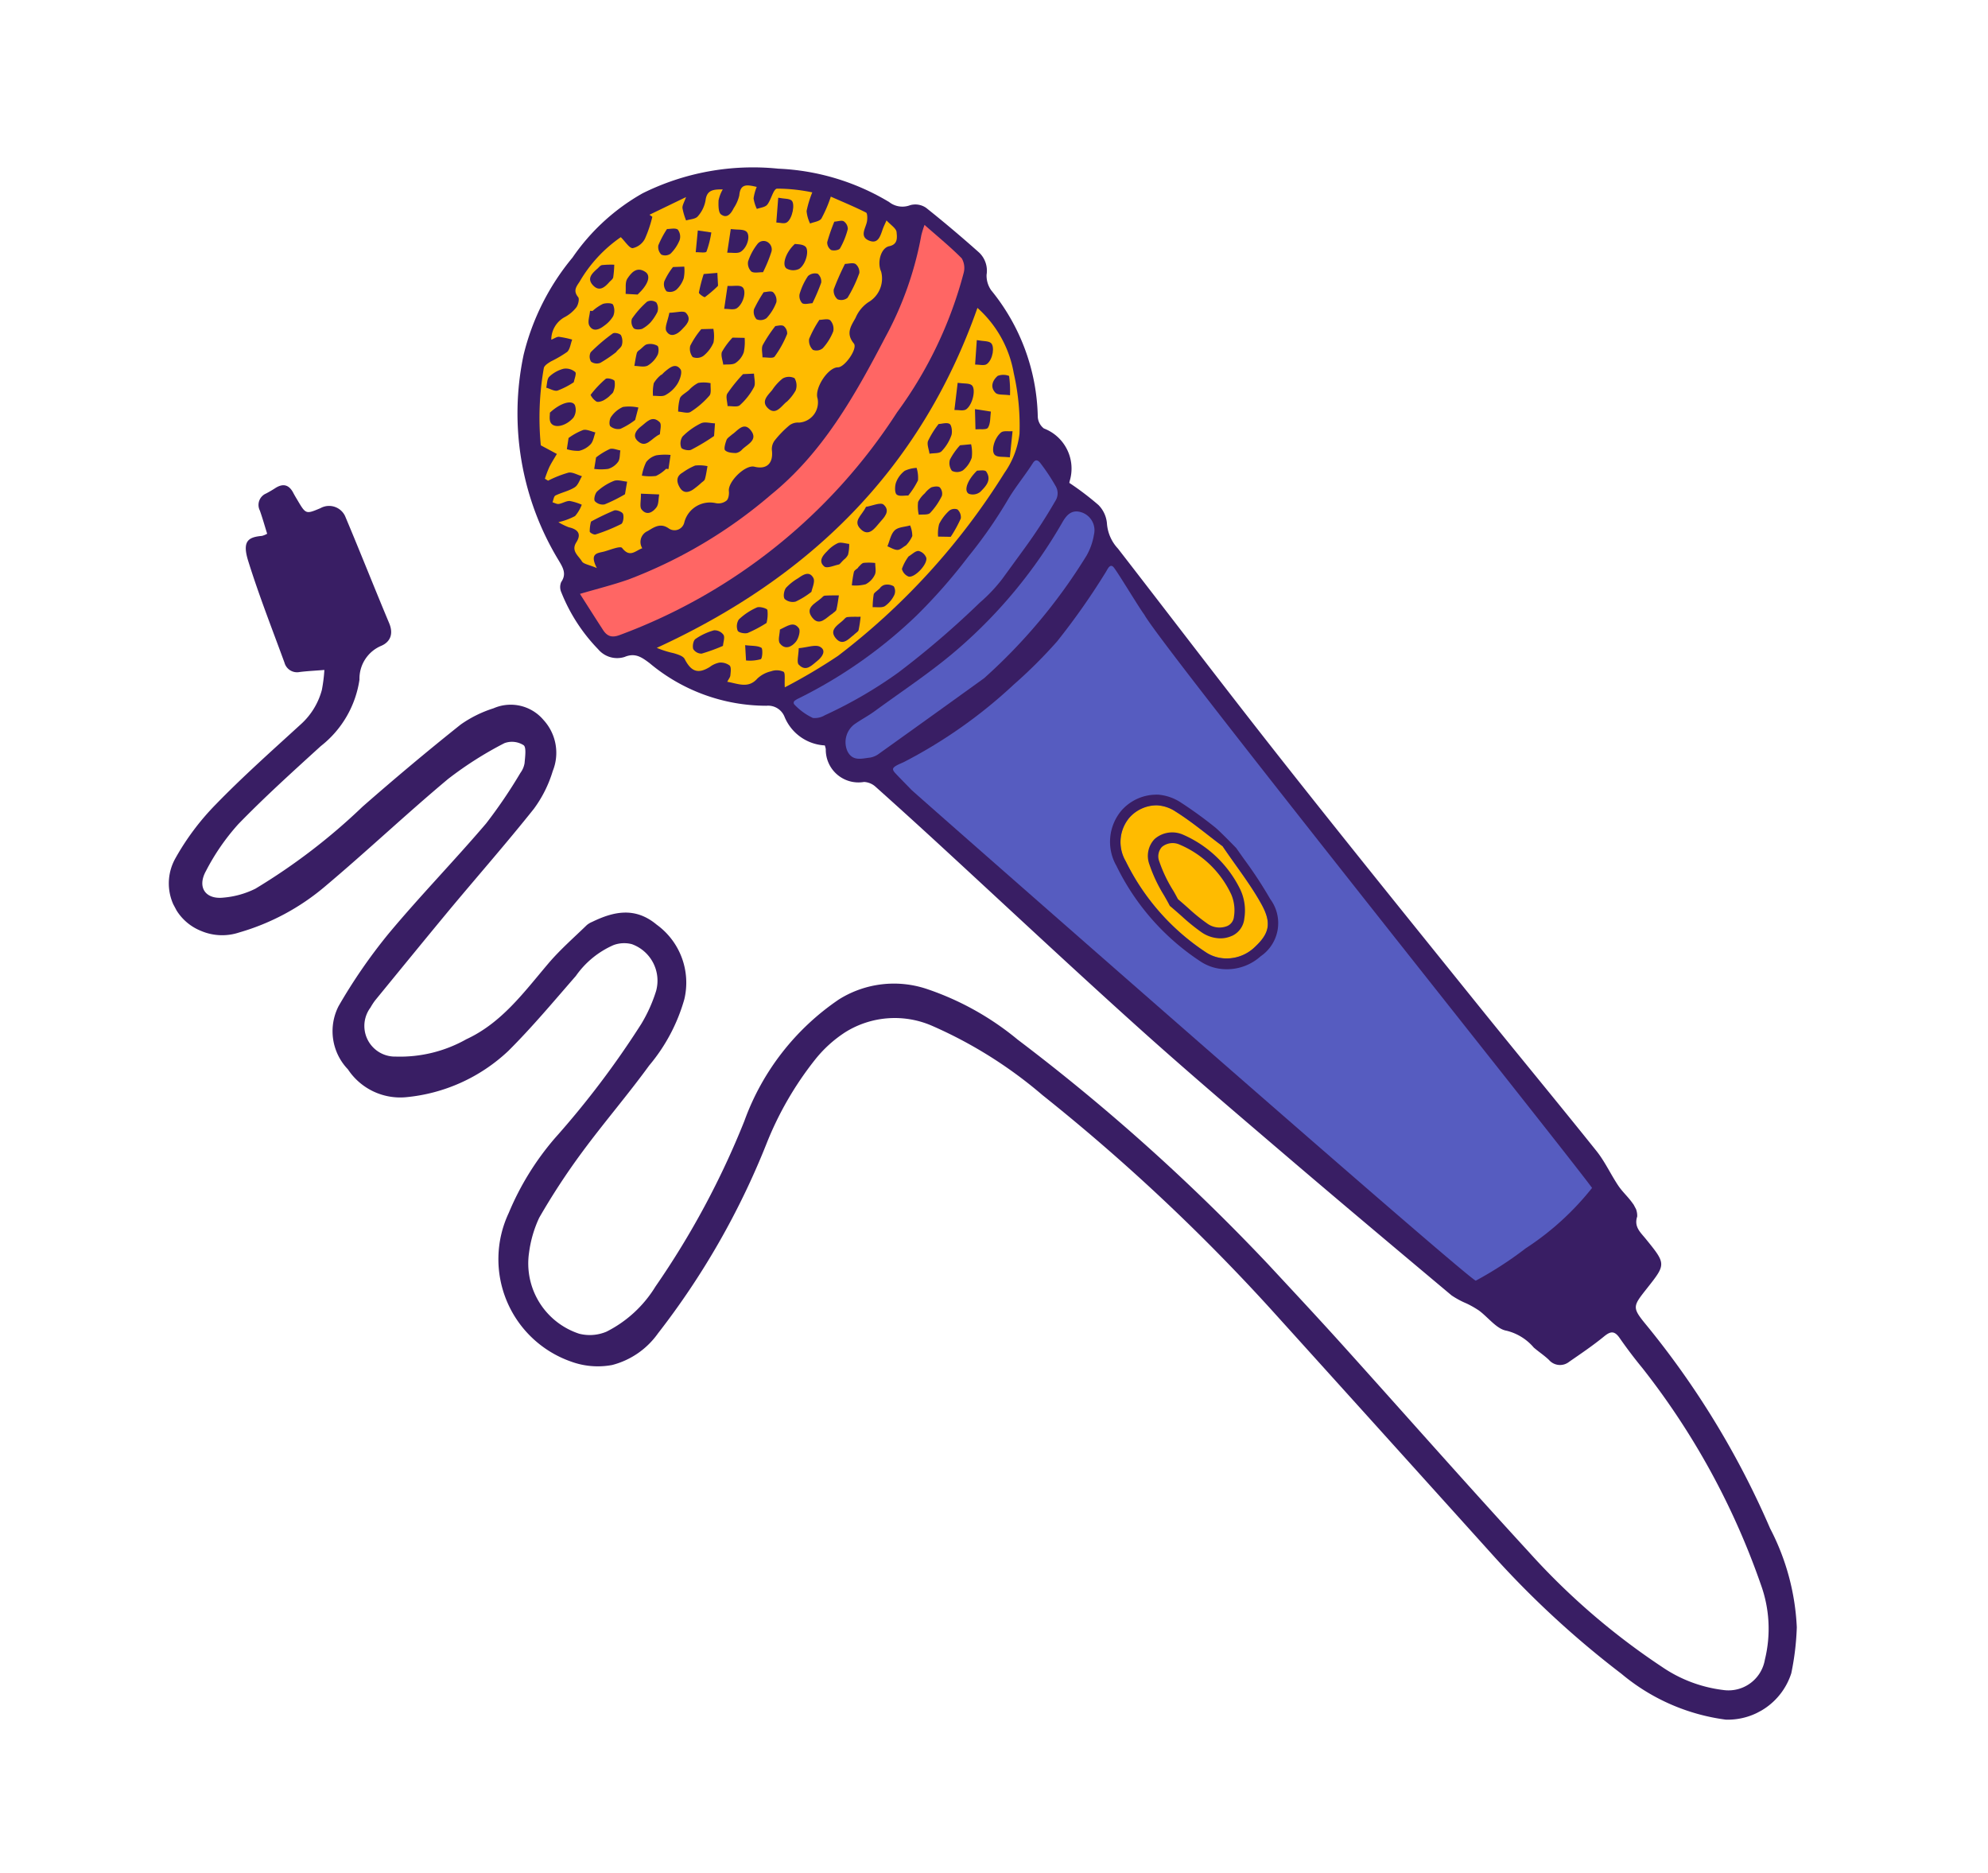 <svg xmlns="http://www.w3.org/2000/svg" width="110.229" height="103.821"><defs><clipPath id="a"><path fill="none" d="M13 25h110.229v103.821H13z"/></clipPath><clipPath id="b"><path fill="none" d="M0 0h63.677v103.392H0z" data-name="Rectangle 3935"/></clipPath></defs><g clip-path="url(#a)" data-name="Scroll Group 7" style="isolation:isolate" transform="translate(-13 -25)"><g data-name="Group 9998"><g clip-path="url(#b)" data-name="Group 9728" transform="rotate(-28 116.68 3.521)"><path fill="#391e64" d="M36.034 31.771a2.565 2.565 0 0 1-1.228-2.463.978.978 0 0 0-.6-1 10.1 10.1 0 0 1-4.613-5.131c-.228-.484-.423-.891-1.06-.95a1.373 1.373 0 0 1-1.094-1.063 9.641 9.641 0 0 1-.323-3.742.711.711 0 0 1 .261-.511c.5-.257.461-.69.44-1.146a15.686 15.686 0 0 1 3.635-10.956 13.371 13.371 0 0 1 4.926-3.488A11.668 11.668 0 0 1 41.475 0a13.759 13.759 0 0 1 7.292 2.328 12.986 12.986 0 0 1 4.557 4.519 1.191 1.191 0 0 0 .948.7 1.053 1.053 0 0 1 .711.545 69.482 69.482 0 0 1 1.436 3.583 1.39 1.39 0 0 1-.217 1.265 1.413 1.413 0 0 0-.179.883 11.431 11.431 0 0 1-1.01 7.4.872.872 0 0 0-.006.734 2.381 2.381 0 0 1-.11 3.25c-.05.058-.089.121-.06.079a15.978 15.978 0 0 1 .848 1.837 1.643 1.643 0 0 1-.061 1.119 2.281 2.281 0 0 0-.117 1.528c.848 4.924 1.652 9.858 2.545 14.772 1.019 5.618 2.106 11.222 3.181 16.827.661 3.451 1.372 6.891 2.022 10.344.138.738.088 1.513.165 2.266.044.422.2.829.246 1.253a1.056 1.056 0 0 1-.124.745c-.428.411-.256.846-.167 1.293.351 1.787.353 1.786-1.225 2.478-1.19.523-1.238.532-.971 1.843a47.576 47.576 0 0 1 .752 13.116 13.115 13.115 0 0 1-1.266 5.531 14.79 14.79 0 0 1-1.466 2.106 3.7 3.7 0 0 1-4.409.569 11.287 11.287 0 0 1-3.919-4.961 52.223 52.223 0 0 1-3.164-8.977q-2.25-9.007-4.513-18.009a108.826 108.826 0 0 0-5.608-16.415A24.466 24.466 0 0 0 34 48.305a5.178 5.178 0 0 0-4.442-1.964 6.973 6.973 0 0 0-2.187.558 18.4 18.4 0 0 0-4.574 2.86 43.018 43.018 0 0 1-10.237 6.448 4.487 4.487 0 0 1-3.067.354 4.323 4.323 0 0 1-1.928-1.244 6.014 6.014 0 0 1 .824-8.89 15.437 15.437 0 0 1 4.2-2.457 49.317 49.317 0 0 0 7.216-3.35 8.339 8.339 0 0 0 1.58-1.227 2.151 2.151 0 0 0 .028-2.918 1.7 1.7 0 0 0-.92-.432 4.981 4.981 0 0 0-2.649.53c-1.744.666-3.481 1.374-5.262 1.913a9.566 9.566 0 0 1-6.228-.407 3.475 3.475 0 0 1-2.1-2.869 3.05 3.05 0 0 1 1.189-3.337 29.987 29.987 0 0 1 4.311-2.236c2.526-1.031 5.126-1.862 7.664-2.864a27.689 27.689 0 0 0 3-1.585 1.243 1.243 0 0 0 .456-.37c.184-.287.506-.725.417-.9a1.2 1.2 0 0 0-.889-.6 20.1 20.1 0 0 0-3.688.287c-2.943.62-5.853 1.422-8.795 2.052a12.857 12.857 0 0 1-5.429.023 2.988 2.988 0 0 1-1.838-1.086 2.834 2.834 0 0 1 .633-4.194 14.039 14.039 0 0 1 3.375-1.59c2.053-.662 4.156-1.171 6.241-1.708a3.932 3.932 0 0 0 1.952-1.141 8.594 8.594 0 0 0 .643-.913c-.489-.211-.871-.393-1.263-.542a.723.723 0 0 1-.5-.853c.274-1.975.5-3.954.868-5.909.212-1.141.613-1.186 1.327-.883a1.167 1.167 0 0 0 .312.031c.086-.457.181-.889.246-1.327a.688.688 0 0 1 .753-.671c.194 0 .389-.007.581-.024.507-.044.777.176.763.73 0 .143.008.285.015.427.041.92.041.92.916 1a.98.98 0 0 1 .993 1.11c-.189 2.1-.428 4.2-.621 6.307-.06.65-.436.941-.961.905a1.971 1.971 0 0 0-1.961 1.085 5.734 5.734 0 0 1-3.623 2.248c-2.034.52-4.071 1.029-6.074 1.674a12.266 12.266 0 0 0-2.8 1.45c-.867.562-.773 1.391.172 1.763a4.9 4.9 0 0 0 1.787.391 33.691 33.691 0 0 0 7.384-1.227c2.3-.539 4.62-1.034 6.945-1.465a6.6 6.6 0 0 1 2.02.06 2.378 2.378 0 0 1 2.147 1.872 2.692 2.692 0 0 1-.876 2.741 6.843 6.843 0 0 1-1.911 1.359c-2.252.978-4.549 1.844-6.822 2.772-1.982.816-3.957 1.645-5.934 2.473a3.352 3.352 0 0 0-.411.228 1.7 1.7 0 0 0-.034 3.062 7.48 7.48 0 0 0 3.9.985c2.158.12 4.04-.8 5.981-1.571.934-.372 1.921-.6 2.886-.88a1.1 1.1 0 0 1 .347-.018c1.326.048 2.5.372 3.087 1.815a3.969 3.969 0 0 1-.588 4.372 9.893 9.893 0 0 1-3.447 2.328c-1.82.886-3.717 1.623-5.546 2.5a37.937 37.937 0 0 0-3.8 2.09 6.545 6.545 0 0 0-1.4 1.438 4.1 4.1 0 0 0 .34 5.277 2.376 2.376 0 0 0 1.392.611 6.722 6.722 0 0 0 3.57-.933 46.318 46.318 0 0 0 8.659-5.787 13.807 13.807 0 0 1 7.795-3.492 5.741 5.741 0 0 1 4.595 1.795 15.819 15.819 0 0 1 3.111 4.824 112.241 112.241 0 0 1 6.418 17.528c.516 1.939 1.038 3.881 1.524 5.822 1.25 5 2.442 10.013 3.739 15a38.688 38.688 0 0 0 3.542 9.135 7.631 7.631 0 0 0 2.384 2.712 2.047 2.047 0 0 0 2.841-.4 7.168 7.168 0 0 0 1.755-3.786 41.339 41.339 0 0 0-.165-13.662 25.847 25.847 0 0 1-.33-2.046c-.056-.532-.274-.6-.732-.507-.778.155-1.57.239-2.357.33a.81.81 0 0 1-.945-.617c-.115-.348-.292-.664-.421-1a2.873 2.873 0 0 0-.9-1.537c-.434-.334-.544-1.122-.819-1.7a5.418 5.418 0 0 0-.424-.67A4.7 4.7 0 0 1 52.4 75c-1.514-3.745-3.029-7.49-4.507-11.246-1.339-3.4-2.687-6.8-3.937-10.242-1.681-4.618-3.27-9.272-4.9-13.908q-.795-2.26-1.622-4.508a1.024 1.024 0 0 0-.434-.518 1.812 1.812 0 0 1-1.015-2.606 1.849 1.849 0 0 0 .047-.2" data-name="Path 12510"/><path fill="#565cc0" d="M62.078 73.401a15.452 15.452 0 0 1-4.822 1.23 20.417 20.417 0 0 1-3.283.283c-.264-.045-14.79-38.473-14.859-38.72-.114-.408-.242-.813-.351-1.223-.072-.276-.018-.344.264-.352.165-.005.331.022.5.023a27.119 27.119 0 0 0 7.338-.933 26.756 26.756 0 0 0 3.239-.982 38.766 38.766 0 0 0 4.18-2.119c.081-.046.156-.1.239-.145.133-.065.253-.075.289.124.075.418.193 2.687.266 3.106-.01 1.821 6.5 36.374 7 39.708" data-name="Path 12511"/><path fill="#565cc0" d="M36.162 30.114a3.416 3.416 0 0 1-.555-1.134.142.142 0 0 1 .128-.183 1.15 1.15 0 0 1 .247-.011 26.155 26.155 0 0 0 7.9-.98 30.291 30.291 0 0 0 4.074-1.538 25.411 25.411 0 0 0 3.389-1.734c.712-.442 1.485-.753 2.211-1.164.217-.123.338-.064.38.21a11.077 11.077 0 0 1 .145 1.486.779.779 0 0 1-.4.737 29.216 29.216 0 0 1-2.791 1.542l-1.852.9a8.84 8.84 0 0 1-1.708.571 49.2 49.2 0 0 1-5.806 1.3 24.537 24.537 0 0 1-4.7.177 1.087 1.087 0 0 1-.657-.175" data-name="Path 12512"/><path fill="#fb0" d="M32.227 17.366a.658.658 0 0 1 .719-.7c.412-.023.844-.085 1.1.432a.556.556 0 0 0 .915.093 1.468 1.468 0 0 1 2.033-.124.726.726 0 0 0 .592.161c.143-.027.3-.235.366-.4.188-.493 1.5-.882 1.886-.535.528.477 1.03.324 1.288-.357a.793.793 0 0 1 .393-.4 5.677 5.677 0 0 1 1.113-.356.771.771 0 0 1 .533.113 1.122 1.122 0 0 0 1.541-.69c.092-.581 1.321-1.261 1.808-1 .331.178 1.471-.4 1.4-.753-.149-.725.343-.939.75-1.208a1.98 1.98 0 0 1 1.028-.433 1.518 1.518 0 0 0 1.429-1.164c.027-.554.6-1.171 1.059-1.035.485.143.617-.242.725-.5.08-.188-.1-.5-.189-.833-.2.157-.278.212-.35.274-.308.266-.652.713-1.028.261s.142-.687.383-.978c.107-.129.246-.4.2-.472-.418-.591-.876-1.143-1.312-1.7a7.312 7.312 0 0 1-1.03.828c-.174.094-.454-.027-.685-.05a1.986 1.986 0 0 1 .152-.7 5.741 5.741 0 0 1 .766-.768 9.67 9.67 0 0 0-1.626-1.1c-.194-.084-.575.393-.9.53-.171.073-.411-.035-.618-.062a2.087 2.087 0 0 1 .113-.6 2.542 2.542 0 0 1 .455-.482c-.394-.334-.7-.619-1.075-.039a2.131 2.131 0 0 1-.6.476c-.27.193-.611.363-.791-.021-.08-.171.113-.523.246-.751a2.063 2.063 0 0 1 .492-.427c-.462-.248-.793-.392-1.13.09a1.791 1.791 0 0 1-.8.581c-.186.072-.446-.064-.674-.105a3.411 3.411 0 0 1 .144-.7c.062-.144.236-.238.461-.446l-2.251-.087.088.175a6.911 6.911 0 0 1-.936.883 1.007 1.007 0 0 1-.839.141c-.171-.078-.193-.513-.3-.848a7.692 7.692 0 0 0-3.18 1.11c-.275.15-.56.26-.467.717.025.12-.2.384-.365.456a2.011 2.011 0 0 1-.849.17 1.424 1.424 0 0 0-1.21.757c.194.021.351-.006.454.06a5.347 5.347 0 0 1 .572.478c-.188.164-.356.418-.568.473a6.5 6.5 0 0 1-1.04.042c-.182.014-.436.024-.529.15a15.889 15.889 0 0 0-2.151 3.694l.562.84c-.244.152-.5.291-.731.461a6.562 6.562 0 0 0-.5.44l.105.179a6.257 6.257 0 0 1 1.2.135c.221.063.386.346.576.528-.216.126-.424.34-.647.355-.38.029-.768-.088-1.154-.1-.105 0-.214.165-.321.255.087.084.16.207.262.244.2.07.444.039.619.142a2.987 2.987 0 0 1 .489.494 2.059 2.059 0 0 1-.625.381 3.675 3.675 0 0 1-.975-.135 3.73 3.73 0 0 0 .375.519c.419.358.439.673-.018.933-.5.281-.241.717-.225 1.076.007.177.254.344.557.72.012-.926.419-.711.752-.628s.975.135 1.008.3c.121.699.569.48.98.54Z" data-name="Path 12513"/><path fill="#fb0" d="M35.58 27.885a31.2 31.2 0 0 0 3.428-.156 38.1 38.1 0 0 0 12.905-4.62 4.79 4.79 0 0 0 1.762-1.527 13.149 13.149 0 0 0 1.295-3.115 6.284 6.284 0 0 0-.079-4.141c-7.057 6.488-15.33 8.829-24.547 8.293a5.262 5.262 0 0 0 .688.7c.162.16.386.378.387.566-.012.8.261 1.1 1.029 1.049a1.285 1.285 0 0 1 .573.036.821.821 0 0 1 .431.412c.041.13-.12.346-.221.5-.057.087-.174.132-.318.232.494.389.851.889 1.553.628a1.633 1.633 0 0 1 .863 0 .914.914 0 0 1 .6.348c.059.122-.169.407-.348.8" data-name="Path 12514"/><path fill="#ff6664" d="M54.465 8.882a5.931 5.931 0 0 0-.423.418 18.906 18.906 0 0 1-4.443 4.076c-3.011 2.066-6.058 4.014-9.676 4.72a26.608 26.608 0 0 1-9.177.441c-.892-.135-1.771-.356-2.758-.559.066.837.124 1.6.191 2.365.038.444.247.63.7.686a31.176 31.176 0 0 0 19.356-3.682 22.9 22.9 0 0 0 6.892-5.092 1.058 1.058 0 0 0 .285-.764c-.251-.838-.593-1.652-.953-2.608Z" data-name="Path 12515"/><path fill="#565cc0" d="M45.611 32.618a30.6 30.6 0 0 0 8.181-3.33 3.479 3.479 0 0 0 .9-.828 1.045 1.045 0 0 0-.038-1.43c-.4-.4-.8-.243-1.213.02a27.113 27.113 0 0 1-8.338 3.453c-1.883.437-3.823.61-5.739.888-.441.063-.891.058-1.332.114a1.243 1.243 0 0 0-1.044 1.138c-.014.653.523.73.94.9a1.165 1.165 0 0 0 .575.037c2.739-.361 5.48-.736 7.1-.957Z" data-name="Path 12516"/><path fill="#fb0" d="M52.886 47.058c-.446-.945-.856-1.976-1.4-2.922a1.915 1.915 0 0 0-2.425-.9 2.1 2.1 0 0 0-1.314 2.036 12.783 12.783 0 0 0 1.585 6.6 2.2 2.2 0 0 0 2.422.984c1.116-.284 1.542-.707 1.522-1.95s-.248-2.49-.393-3.842Z" data-name="Path 12517"/><path fill="#391e64" d="M50.763 43.361a2.069 2.069 0 0 0-1.7-.128 2.1 2.1 0 0 0-1.314 2.036 12.774 12.774 0 0 0 1.585 6.6 2.009 2.009 0 0 0 .716.725 2.257 2.257 0 0 0 1.705.259c1.116-.284 1.542-.708 1.522-1.95s-.248-2.49-.394-3.842c-.446-.945-.856-1.977-1.4-2.923a2.1 2.1 0 0 0-.724-.776m.285-.522a2.691 2.691 0 0 1 .93.987 23.358 23.358 0 0 1 1.028 2.1c.131.293.5 1.574.5 1.574l.093.733a23.452 23.452 0 0 1 .245 2.657 2.226 2.226 0 0 1-1.96 2.545 2.8 2.8 0 0 1-2.126-.322 2.6 2.6 0 0 1-.923-.938 13.291 13.291 0 0 1-1.657-6.915 2.685 2.685 0 0 1 1.733-2.6 2.589 2.589 0 0 1 2.141.185" data-name="Path 12518"/><path fill="#391e64" d="m16.916 8.587-2.926-.243c-.158 1.537-.312 3.05-.47 4.561a.512.512 0 0 0 .5.618c.649.09 1.306.135 1.957.21.351.042.461-.107.494-.472.12-1.355.277-2.705.417-4.058.019-.215.019-.435.027-.615Z" data-name="Path 12519"/><path fill="#391e64" d="M62.31 73.827a22.3 22.3 0 0 1-7.941 2.263c.048.91.285 1.368.755 1.4a11.428 11.428 0 0 0 7.194-1.624c.128-.084.3-.271.286-.389-.058-.516-.177-1.025-.294-1.646" data-name="Path 12520"/><path fill="#391e64" d="M38.633 10.838a1.849 1.849 0 0 1 .635-.108 1.827 1.827 0 0 1 .6.336c-.125.2-.21.51-.381.578a4.738 4.738 0 0 1-1.347.305c-.189.013-.4-.215-.6-.337a2.829 2.829 0 0 1 .435-.609c.135-.113.365-.1.654-.164" data-name="Path 12521"/><path fill="#391e64" d="M43.092 13.954a.421.421 0 0 1-.056.016c-.366.092-.828.351-1.009-.177s.317-.641.672-.786a2.743 2.743 0 0 1 .818-.295.7.7 0 0 1 .591.293.8.8 0 0 1-.267.632 2.64 2.64 0 0 1-.744.325Z" data-name="Path 12522"/><path fill="#391e64" d="m41.693 11.467.549.26c-.114.226-.176.539-.354.661a3.652 3.652 0 0 1-1.162.516c-.179.043-.414-.173-.624-.274.1-.213.148-.516.31-.619a8.747 8.747 0 0 1 1.281-.545" data-name="Path 12523"/><path fill="#391e64" d="M38.663 13.741a11.626 11.626 0 0 1-1.481.077c-.16-.009-.441-.255-.429-.361a.689.689 0 0 1 .35-.511 3.785 3.785 0 0 1 1.25-.168c.233.011.455.238.684.368Z" data-name="Path 12524"/><path fill="#391e64" d="M49.551 8.723c.185.093.424.133.515.281a.582.582 0 0 1-.048.54 7.442 7.442 0 0 1-1.222.906.551.551 0 0 1-.53-.188.632.632 0 0 1 .072-.583 14.257 14.257 0 0 1 1.214-.956" data-name="Path 12525"/><path fill="#391e64" d="M36.071 7.083a7.617 7.617 0 0 1-1.069.116.541.541 0 0 1-.426-.3.532.532 0 0 1 .228-.469 9.792 9.792 0 0 1 1.563-.345c.116-.018.348.181.361.3a.76.76 0 0 1-.208.5c-.095.105-.28.117-.449.188" data-name="Path 12526"/><path fill="#391e64" d="M37.677 9.382c.093-.026.185-.059.279-.079.326-.062.734-.158.8.3.025.188-.3.5-.532.632a1.786 1.786 0 0 1-.884.236c-.207 0-.409-.185-.621-.285a2.4 2.4 0 0 1 .368-.6 1.749 1.749 0 0 1 .591-.221Z" data-name="Path 12527"/><path fill="#391e64" d="M36.773 15.714a5.033 5.033 0 0 1-.529.1c-.322.031-.59-.063-.6-.462-.015-.367.123-.627.522-.639a3.47 3.47 0 0 1 .8-.019 2.148 2.148 0 0 1 .591.353c-.156.192-.3.4-.471.572-.068.063-.189.059-.313.094" data-name="Path 12528"/><path fill="#391e64" d="M44.522 9.952c.105.05.322.084.409.214a.518.518 0 0 1-.033.481 5.764 5.764 0 0 1-1.2.781c-.143.065-.407-.175-.618-.275.109-.207.172-.482.338-.6a7.835 7.835 0 0 1 1.107-.6" data-name="Path 12529"/><path fill="#391e64" d="m40.817 8.177.6.3a2.1 2.1 0 0 1-.348.673 1.887 1.887 0 0 1-.836.39.626.626 0 0 1-.562-.22.74.74 0 0 1 .173-.615 4.663 4.663 0 0 1 .97-.526" data-name="Path 12530"/><path fill="#391e64" d="M46.844 10.798c.168.089.451.144.517.3a.7.7 0 0 1-.138.621 3 3 0 0 1-.952.554.549.549 0 0 1-.528-.178.716.716 0 0 1 .1-.631 6.14 6.14 0 0 1 1-.668" data-name="Path 12531"/><path fill="#391e64" d="M32.786 14.273a8.6 8.6 0 0 1-1.263-.034.6.6 0 0 1-.393-.416c-.009-.134.221-.378.375-.414a3.041 3.041 0 0 1 1.089-.078c.219.028.417.247.624.381Z" data-name="Path 12532"/><path fill="#391e64" d="m42.128 9.406.586.327a2.825 2.825 0 0 1-.42.685 1.188 1.188 0 0 1-.682.308c-.209.014-.428-.152-.642-.238.084-.224.11-.511.262-.655a3.973 3.973 0 0 1 .895-.427" data-name="Path 12533"/><path fill="#391e64" d="M30.407 14.727a13.937 13.937 0 0 1 1.428.058c.138.02.36.278.343.4-.022.169-.226.443-.35.447a9.785 9.785 0 0 1-1.531-.158c-.087-.014-.232-.23-.209-.291a2.051 2.051 0 0 1 .319-.451" data-name="Path 12534"/><path fill="#391e64" d="M45.323 6.998c-.2-.113-.462-.172-.554-.336a.634.634 0 0 1 .1-.577 3.184 3.184 0 0 1 .912-.611.427.427 0 0 1 .577.223.473.473 0 0 1-.081.508 8.013 8.013 0 0 1-.956.793" data-name="Path 12535"/><path fill="#391e64" d="M35.463 14.097a2.018 2.018 0 0 1-.685.087 2.83 2.83 0 0 1-.681-.382 2.744 2.744 0 0 1 .562-.55 1.053 1.053 0 0 1 .681-.067 3.235 3.235 0 0 1 .7.35l-.471.639Z" data-name="Path 12536"/><path fill="#391e64" d="M38.496 6.53a1.83 1.83 0 0 1-.564.093c-.161-.027-.374-.147-.4-.257a.57.57 0 0 1 .158-.5 5.1 5.1 0 0 1 1.188-.444.489.489 0 0 1 .433.279.63.63 0 0 1-.2.5 2.821 2.821 0 0 1-.619.332" data-name="Path 12537"/><path fill="#391e64" d="M35.216 10.902a4.127 4.127 0 0 1-.95.051.665.665 0 0 1-.426-.386c-.036-.117.143-.381.285-.445a1.535 1.535 0 0 1 .836-.174 2.4 2.4 0 0 1 .738.429Z" data-name="Path 12538"/><path fill="#391e64" d="M35.969 4.458a2.475 2.475 0 0 1 .685-.077c.179.027.477.187.481.3a.788.788 0 0 1-.287.564 1.739 1.739 0 0 1-.707.24c-.321.058-.7.024-.711-.387-.008-.233.268-.476.419-.713Z" data-name="Path 12539"/><path fill="#391e64" d="M39.571 14.136c.371-.028.925-.353 1.038.286.12.667-.528.59-.922.709a.582.582 0 0 1-.394.014c-.181-.1-.405-.24-.461-.416-.035-.108.19-.338.335-.467.094-.084.255-.084.405-.126" data-name="Path 12540"/><path fill="#391e64" d="M33.195 7.457a4.461 4.461 0 0 1-1.016-.014c-.181-.045-.316-.29-.474-.435.143-.167.265-.414.437-.461a1.794 1.794 0 0 1 .908-.014.8.8 0 0 1 .48.461c.04.108-.229.327-.335.463" data-name="Path 12541"/><path fill="#391e64" d="M46.935 9.802c-.178-.086-.416-.126-.5-.266a.582.582 0 0 1 .108-.515 3.536 3.536 0 0 1 .881-.664.578.578 0 0 1 .538.142.565.565 0 0 1-.062.524 11.1 11.1 0 0 1-.968.78" data-name="Path 12542"/><path fill="#391e64" d="M31.487 10.051a3.453 3.453 0 0 1 .93-.011c.2.058.352.279.528.437-.175.156-.329.375-.53.45a1.265 1.265 0 0 1-.742.027 2.045 2.045 0 0 1-.56-.4Z" data-name="Path 12543"/><path fill="#391e64" d="m38.603 4.827-.57-.344c.155-.242.26-.58.476-.7.336-.183.786-.378 1.061.137.178.328-.161.69-.967.906" data-name="Path 12544"/><path fill="#391e64" d="M44.834 7.993c.138.067.4.109.462.248a.634.634 0 0 1-.1.572 2.639 2.639 0 0 1-.894.524.56.56 0 0 1-.522-.206.623.623 0 0 1 .138-.557 7.761 7.761 0 0 1 .917-.581" data-name="Path 12545"/><path fill="#391e64" d="M47.62 6.443c.1.079.351.192.439.389.127.281-.422.9-.881.943a.756.756 0 0 1-.607-.346c-.148-.293.366-.81 1.049-.987" data-name="Path 12546"/><path fill="#391e64" d="M31.234 8.325c.772-.206 1.416-.064 1.419.277a.77.77 0 0 1-.4.579c-.6.229-1.219.039-1.24-.338-.01-.2.17-.41.219-.518" data-name="Path 12547"/><path fill="#391e64" d="M50.131 6.381c.188.082.39.109.467.223a.519.519 0 0 1 0 .486 4.289 4.289 0 0 1-.883.744c-.1.065-.382-.037-.483-.154a.51.51 0 0 1 .016-.483 10.073 10.073 0 0 1 .879-.816" data-name="Path 12548"/><path fill="#391e64" d="M37.267 2.523c.136-.029.264-.1.359-.065a4.9 4.9 0 0 1 .609.3 5.746 5.746 0 0 1-.381.592c-.066.079-.208.092-.317.132-.345.128-.729.224-.871-.243-.16-.528.26-.628.6-.719" data-name="Path 12549"/><path fill="#391e64" d="M32.328 11.718a3.877 3.877 0 0 1 .9-.054c.171.035.315.224.473.345-.133.164-.232.406-.4.494a1.047 1.047 0 0 1-.677.091 2.985 2.985 0 0 1-.686-.362Z" data-name="Path 12550"/><path fill="#391e64" d="M41.745 2.384c.171.092.433.149.514.308a.645.645 0 0 1-.175.556 2.23 2.23 0 0 1-.808.436.515.515 0 0 1-.472-.194.589.589 0 0 1 .092-.532 5.215 5.215 0 0 1 .85-.574" data-name="Path 12551"/><path fill="#391e64" d="M37.254 7.588c.224-.038.393-.122.523-.078a.8.8 0 0 1 .462.344c.043.1-.115.377-.244.458a1.441 1.441 0 0 1-.758.255c-.222-.009-.436-.214-.652-.332.155-.2.3-.4.469-.581a.366.366 0 0 1 .2-.064" data-name="Path 12552"/><path fill="#391e64" d="M44.866 4.047c.317.221.585.311.688.5.148.276-.29.808-.772.869-.221.027-.469-.193-.705-.306Z" data-name="Path 12553"/><path fill="#391e64" d="M36.061 12.244c-.551-.033-1.052.365-1.269-.251-.137-.4.216-.567.534-.619.375-.058.851-.287 1.032.268.064.158-.209.439-.3.6" data-name="Path 12554"/><path fill="#391e64" d="M43.228 6.747c.315.183.58.245.684.416.162.266-.318.85-.8.916-.2.026-.429-.19-.644-.3Z" data-name="Path 12555"/><path fill="#391e64" d="m41.053 4.402.56.272a2.191 2.191 0 0 1-.328.554 1.512 1.512 0 0 1-.655.37.568.568 0 0 1-.527-.174.6.6 0 0 1 .148-.548 3.639 3.639 0 0 1 .8-.475" data-name="Path 12556"/><path fill="#391e64" d="M34.557 9.072a1.766 1.766 0 0 1-.393.046c-.128-.008-.306-.039-.365-.129a.952.952 0 0 1-.112-.475 5.771 5.771 0 0 1 1.155-.391c.115-.021.394.236.382.334a1.064 1.064 0 0 1-.333.487c-.059.069-.178.073-.333.128" data-name="Path 12557"/><path fill="#391e64" d="m42.371 5.542.7.3c-.1.209-.194.419-.293.627a.082.082 0 0 1-.047.035 7.079 7.079 0 0 1-.9.2c-.052 0-.216-.325-.178-.378a8.712 8.712 0 0 1 .715-.78" data-name="Path 12558"/><path fill="#391e64" d="M48.006 3.748c.29.228.5.314.576.47.122.254-.443.948-.808.962-.166.009-.338-.173-.507-.27Z" data-name="Path 12559"/><path fill="#391e64" d="M39.681 6.545c.353.177.755.249.808.431.146.513-.338.615-.657.723s-.754.113-.775-.329c-.011-.231.359-.488.624-.825" data-name="Path 12560"/><path fill="#391e64" d="m43.216 3.257.611.448a5.449 5.449 0 0 1-.734.81c-.08.062-.36-.157-.545-.247Z" data-name="Path 12561"/><path fill="#391e64" d="m33.583 14.661.872.511c-.153.193-.269.465-.466.56-.3.145-.7.178-.788-.283-.036-.185.2-.431.381-.789" data-name="Path 12562"/><path fill="#391e64" d="M36.368 24.258a7.333 7.333 0 0 1-1.183 0c-.169-.028-.441-.254-.433-.37a.694.694 0 0 1 .347-.522 3.492 3.492 0 0 1 1.195-.118c.17.012.475.309.451.4a1.964 1.964 0 0 1-.377.608" data-name="Path 12563"/><path fill="#391e64" d="M39.374 23.903a4.425 4.425 0 0 1-1.028.067.68.68 0 0 1-.467-.41c-.026-.165.183-.431.35-.513a2.892 2.892 0 0 1 .845-.156c.333-.043.749-.086.756.382 0 .234-.335.473-.456.632" data-name="Path 12564"/><path fill="#391e64" d="M49.962 18.996c.161.081.451.125.547.287.067.117-.068.471-.208.6a2.445 2.445 0 0 1-.9.528c-.184.052-.429-.124-.652-.194.082-.225.107-.522.256-.66a4.944 4.944 0 0 1 .96-.556" data-name="Path 12565"/><path fill="#391e64" d="M39.84 25.517c-.392.022-.975.315-1.095-.322-.131-.7.533-.623.954-.728.074-.021.165-.058.226-.031.239.106.47.235.7.356-.162.213-.315.437-.493.636-.057.062-.179.057-.3.09" data-name="Path 12566"/><path fill="#391e64" d="M44.256 21.163c.32.112.843.14.922.352.188.509-.328.643-.671.778-.38.149-.9.421-1.088-.169-.2-.626.411-.638.837-.961" data-name="Path 12567"/><path fill="#391e64" d="M33.635 24.245a10.114 10.114 0 0 1-1.247-.176.551.551 0 0 1-.29-.44c.029-.17.226-.42.37-.437a3.386 3.386 0 0 1 1.134.058.614.614 0 0 1 .347.461c.016.168-.187.342-.31.531" data-name="Path 12568"/><path fill="#391e64" d="M46.621 21.711c-.161-.1-.466-.174-.541-.352-.059-.139.128-.468.287-.611a1.441 1.441 0 0 1 .725-.341 1.8 1.8 0 0 1 .657.166 1.855 1.855 0 0 1-.256.647 4.51 4.51 0 0 1-.872.49" data-name="Path 12569"/><path fill="#391e64" d="M41.786 23.178c-.214.061-.3.115-.36.1-.268-.077-.694-.105-.763-.282-.168-.42.213-.577.54-.673a1.864 1.864 0 0 1 .734-.116c.188.026.355.217.532.333a2.276 2.276 0 0 1-.337.5.8.8 0 0 1-.346.135" data-name="Path 12570"/><path fill="#391e64" d="m50.459 20.595.573.24a2.114 2.114 0 0 1-.318.674 1.546 1.546 0 0 1-.763.392.627.627 0 0 1-.55-.264.716.716 0 0 1 .194-.6 3.72 3.72 0 0 1 .864-.438" data-name="Path 12571"/><path fill="#391e64" d="M45.204 24.091c-.188.005-.389.07-.525 0-.163-.086-.27-.287-.4-.439.254-.207.485-.51.771-.59.262-.075.585.1.884.158a1.528 1.528 0 0 1-.171.579 1.806 1.806 0 0 1-.559.294" data-name="Path 12572"/><path fill="#391e64" d="M47.493 22.03a1.369 1.369 0 0 1 .466-.12c.151.026.365.1.418.22a.518.518 0 0 1-.119.472 3.8 3.8 0 0 1-1.023.531c-.166.047-.394-.13-.6-.211a2.088 2.088 0 0 1 .3-.642 1.572 1.572 0 0 1 .558-.249" data-name="Path 12573"/><path fill="#391e64" d="M40.331 27.117c-.313.033-.854.3-.975-.321-.115-.586.454-.575.835-.678.093-.027.2-.076.281-.045.227.091.442.219.661.331a7.129 7.129 0 0 1-.447.6c-.05.063-.176.058-.355.109" data-name="Path 12574"/><path fill="#391e64" d="m47.625 24.836-.614-.34a2.094 2.094 0 0 1 .381-.588 2.548 2.548 0 0 1 .839-.389.469.469 0 0 1 .437.153.59.59 0 0 1-.07.526 7.079 7.079 0 0 1-.973.638" data-name="Path 12575"/><path fill="#391e64" d="M42.296 23.919c.132-.028.277-.111.389-.074a3.185 3.185 0 0 1 .561.306c-.1.193-.165.447-.32.562a1.139 1.139 0 0 1-.7.231 2.185 2.185 0 0 1-.705-.306 6.314 6.314 0 0 1 .447-.6c.069-.074.216-.07.326-.1Z" data-name="Path 12576"/><path fill="#391e64" d="M51.973 17.479c.3.22.538.3.622.469.14.276-.416.969-.882 1.049-.184.031-.406-.174-.606-.274Z" data-name="Path 12577"/><path fill="#391e64" d="M45.048 24.699c.238-.012.48-.1.636-.007a.611.611 0 0 1 .2.529c-.084.353-1.1.7-1.359.461a.618.618 0 0 1-.125-.545 2.541 2.541 0 0 1 .651-.438" data-name="Path 12578"/><path fill="#391e64" d="M52.589 22.483c-.315-.215-.569-.3-.661-.475-.142-.276.347-.85.868-.97.177-.04.4.153.605.238Z" data-name="Path 12579"/><path fill="#391e64" d="M37.282 26.33c.456.194.937.24 1.094.505.211.35-.192.542-.505.6-.378.065-.855.274-1.014-.3-.046-.173.223-.444.426-.8" data-name="Path 12580"/><path fill="#391e64" d="M42.829 25.501a.5.5 0 0 1 .3-.037.69.69 0 0 1 .419.315.527.527 0 0 1-.2.436 1.6 1.6 0 0 1-.749.3c-.205.01-.418-.17-.628-.265a4.852 4.852 0 0 1 .38-.594c.064-.081.221-.077.476-.149" data-name="Path 12581"/><path fill="#391e64" d="M54.022 15.886c.3.237.528.327.609.494.13.269-.327.88-.741.94-.18.026-.391-.181-.588-.282l.72-1.152" data-name="Path 12582"/><path fill="#391e64" d="M50.633 22.279c.085.053.415.153.429.289.059.577-.43.713-.815.836a.665.665 0 0 1-.614-.2c-.182-.272.248-.7 1-.921" data-name="Path 12583"/><path fill="#391e64" d="M36.848 24.929c.48.023.895-.058.963.43.025.171-.278.489-.492.581-.325.141-.753.144-.832-.334-.033-.2.231-.45.361-.677" data-name="Path 12584"/><path fill="#391e64" d="m52.135 19.216.715.535c-.177.246-.32.574-.56.713-.134.079-.432-.153-.656-.245.141-.285.283-.572.5-1" data-name="Path 12585"/><path fill="#391e64" d="M54.211 19.45c-.306-.224-.595-.321-.646-.5-.131-.442.205-.691.547-.769a.869.869 0 0 1 .558.3 6.391 6.391 0 0 1-.459.97" data-name="Path 12586"/><path fill="#391e64" d="M34.741 24.788c.328.23.594.338.728.552.049.08-.221.545-.33.541a2.225 2.225 0 0 1-.753-.321Z" data-name="Path 12587"/><path fill="#391e64" d="M50.998 51.691a1.183 1.183 0 0 0 1.071-.535 2.744 2.744 0 0 0 .553-1.507 6.343 6.343 0 0 0-1.38-4.192 1.485 1.485 0 0 0-1.5-.522 1.351 1.351 0 0 0-.916 1.1 8.242 8.242 0 0 0-.091 1.893c.007.222.014.43.011.617v.06l.024.059c.11.276.205.528.292.761a10.793 10.793 0 0 0 .556 1.309 1.884 1.884 0 0 0 .682.732 1.515 1.515 0 0 0 .7.222m-1.692-3.783a7.733 7.733 0 0 1 .079-1.749.769.769 0 0 1 .509-.643.934.934 0 0 1 .928.352 5.532 5.532 0 0 1 1.226 3.794 2.24 2.24 0 0 1-.45 1.149.623.623 0 0 1-.571.277 1.149 1.149 0 0 1-.912-.647 10.039 10.039 0 0 1-.523-1.235c-.082-.22-.171-.457-.274-.715 0-.179 0-.376-.011-.584" data-name="Path 12588"/></g></g></g></svg>